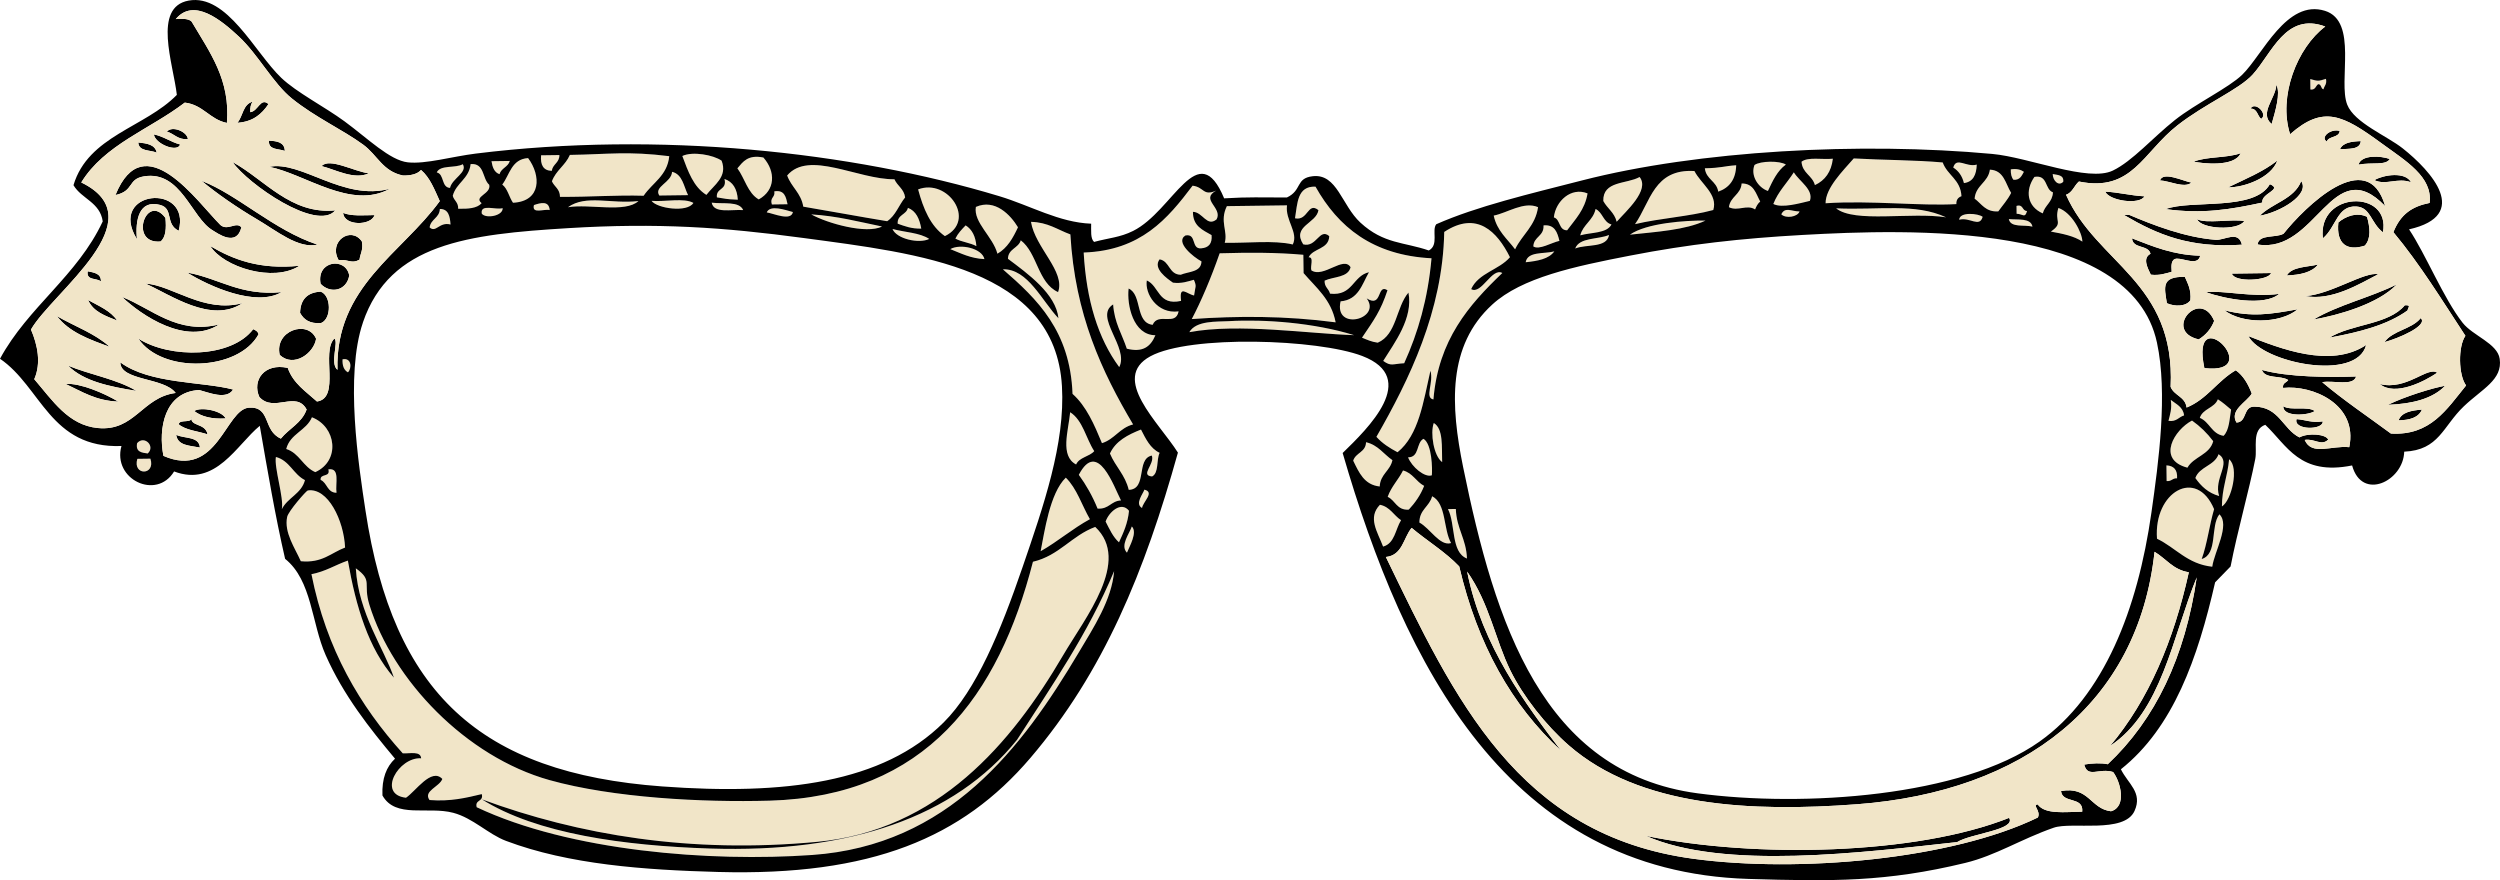 <?xml version="1.0" encoding="UTF-8" standalone="no"?>
<!-- Generator: Adobe Illustrator 12.0.1, SVG Export Plug-In . SVG Version: 6.00 Build 51448)  -->
<svg
    xmlns:rdf="http://www.w3.org/1999/02/22-rdf-syntax-ns#"
    xmlns="http://www.w3.org/2000/svg"
    xmlns:cc="http://web.resource.org/cc/"
    xmlns:xlink="http://www.w3.org/1999/xlink"
    xmlns:dc="http://purl.org/dc/elements/1.1/"
    xmlns:svg="http://www.w3.org/2000/svg"
    xmlns:inkscape="http://www.inkscape.org/namespaces/inkscape"
    xmlns:sodipodi="http://sodipodi.sourceforge.net/DTD/sodipodi-0.dtd"
    xmlns:ns1="http://sozi.baierouge.fr"
    id="Layer_1"
    xml:space="preserve"
    overflow="visible"
    viewBox="0 0 764.993 269.339"
    version="1.1"
    enable-background="new 0 0 764.993 269.339"
  >
<g
      clip-rule="evenodd"
      fill-rule="evenodd"
    >
	<path
        d="m77.344 31.115c-0.612 0.72-0.836 1.817-0.757 3.21 2.429-0.281 3.125-4.622 5.567-2.476-2.034 3.02-4.717 5.407-9.523 5.73 1.74-1.991 1.679-5.733 4.713-6.464z"
    />
	<path
        fill="#F1E5C8"
        d="m706.93 24.184c2.352 0.687 2.467 0.685 4.8-0.065 0.361 1.667-0.52 2.125-0.757 3.211-0.871-0.186-0.564-1.583-1.622-1.579-0.806 0.53-0.802 1.85-2.378 1.632-0.01-1.066-0.02-2.133-0.04-3.199z"
    />
	<path
        d="m696.56 25.925c1.358 2.654-0.316 8.069-1.438 12.021-3.93-3.266 1.27-7.877 1.44-12.021z"
    />
	<path
        d="m51.064 40.271c1.66-1.913 6.246 0.026 6.433 2.313-3.115 0.227-4.171-1.662-6.433-2.313z"
    />
	<path
        d="m47.076 41.125c3.061 0.64 5.121 2.31 8.043 3.092-0.801 2.545-7.621-0.13-8.043-3.092z"
    />
	<path
        d="m42.309 43.591c2.62 0.282 5.181 0.624 5.643 3.124-2.025-0.895-5.493-0.305-5.643-3.124z"
    />
	<path
        d="m82.307 43.048c2.527 0.108 4.779 0.498 4.843 3.135-1.897-0.755-5.078-0.189-4.843-3.135z"
    />
	<path
        fill="#F1E5C8"
        d="m204.79 47.79c-0.592 6.002-5.163 8.132-7.837 12.107-8.485-0.253-15.667 0.38-25.599 0.347 0.003-2.436-1.731-3.088-2.464-4.767 1.195-3.311 4.151-4.907 5.491-8.076 11.86-0.193 17.72-1.193 30.41 0.389z"
    />
	<path
        fill="#F1E5C8"
        d="m165.58 47.521c1.867-0.025 3.733-0.051 5.6-0.076 0.02 2.387-2.043 2.748-2.334 4.833-2.57-0.071-3.55-1.766-3.27-4.757z"
    />
	<path
        fill="#F1E5C8"
        d="m220.81 49.173c1.911 4.959-2.32 7.397-4.659 10.464-3.954-2.425-5.608-7.215-7.362-11.901 3.11-1.504 9.55-0.325 12.02 1.437z"
    />
	<path
        d="m715.95 40.064c-0.212 2.164-3.347 1.48-3.958 3.254-2.09-1.328 1.19-4.048 3.96-3.254z"
    />
	<path
        d="m71.194 49.6c9.726 5.292 17.79 16.131 31.404 14.776-5.596 6.631-26.86-8.127-31.406-14.776z"
    />
	<path
        d="m119.31 57.75c-11.863 6.569-25.843-4.46-36.896-6.701 9.809-1.996 22.586 10.597 36.896 6.701z"
    />
	<path
        d="m112.85 53.036c-4.435 2.104-10.381-1.215-14.432-2.205 2.352-2.683 10.062 1.696 14.432 2.205z"
    />
	<path
        fill="#F1E5C8"
        d="m161.59 48.375c3.992 5.335 4.096 13.244-4.616 13.664-1.207-1.734-1.619-4.285-3.275-5.556 2.29-3.031 2.81-7.789 7.89-8.108z"
    />
	<path
        d="m73.864 69.566c-1.493 6.157-7.357 1.763-8.788 0.919-6.513-3.839-9.663-18.389-21.027-16.518-5.088 0.838-2.929 4.473-8.724 5.719 8.762-21.603 25.128 2.225 32.129 9.166 2.256 1.927 4.853-1.197 6.41 0.714z"
    />
	<path
        fill="#F1E5C8"
        d="m150.4 49.327c1.867-0.025 3.733-0.05 5.6-0.076-0.516 1.866-2.629 2.177-3.146 4.043-1.58-0.532-2.16-2.105-2.45-3.967z"
    />
	<path
        fill="#F1E5C8"
        d="m233.6 48.2c3.822 4.354 3.65 10.009-1.426 12.821-3.374-1.94-4.261-6.437-6.53-9.513 1.72-2.011 3.2-4.253 7.96-3.308z"
    />
	<path
        fill="#F1E5C8"
        d="m141.61 50.246c1.562 2.5-3.29 4.366-3.902 7.254-2.735-0.164-1.687-4.215-4.065-4.746 1.07-2.38 5.78-1.219 7.97-2.508z"
    />
	<path
        fill="#F1E5C8"
        d="m144.01 50.213c4.325-0.387 3.532 4.483 5.687 6.324 0.698 2.837-4.91 3.571-2.324 5.632-1.353 1.578-4.119 1.78-7.178 1.698 0.097-1.992-1.29-2.459-1.654-3.979 1.06-3.961 4.97-5.151 5.46-9.675z"
    />
	<path
        fill="#F1E5C8"
        d="m276.97 60.414c-1.918 2.344-2.915 5.583-5.502 7.276-8.619-1.418-17.075-3.004-25.664-4.453-0.671-4.177-3.657-5.975-4.929-9.534 6.619-7.837 21.645 1.242 32.82 1.155 0.88 2.06 2.92 2.934 3.27 5.556z"
    />
	<path
        d="m722.39 43.177c-0.215 2.687-3.595 2.291-6.368 2.487 0.88-2.039 3.52-2.37 6.37-2.487z"
    />
	<path
        d="m61.67 55.33c10.948 4.164 22.118 15.124 35.469 19.522-5.825 1.373-12.46-4.202-18.507-7.75-6.039-3.543-12.295-7.879-16.962-11.772z"
    />
	<path
        fill="#F1E5C8"
        d="m205.65 52.579c3.213 0.755 3.556 4.458 4.898 7.135-2.933 0.04-5.867 0.079-8.8 0.119-1.8-2.731 3.72-3.95 3.9-7.254z"
    />
	<path
        fill="#F1E5C8"
        d="m560.84 48.566c-0.47 4.017-2.382 6.629-5.491 8.075-0.79-2.975-3.847-3.618-4.098-7.146 1.92-1.558 6.43-0.59 9.59-0.929z"
    />
	<path
        fill="#F1E5C8"
        d="m600.2 60.035c-0.979 0.363-1.63 1.046-1.567 2.421-10.934 0.642-26.172-1.191-40.009-0.258-0.05-4.63 5.26-9.875 8.615-13.718 8.857 0.504 19.004 0.491 27.22 1.231 1.43 3.947 5.47 5.197 5.74 10.324z"
    />
	<path
        d="m685.64 46.875c-1.91 4.365-11.872 3.128-14.367 2.595 4-1.635 10.27-1.058 14.37-2.595z"
    />
	<path
        fill="#F1E5C8"
        d="m546.47 50.362c-2.636 1.907-4.05 5.004-5.491 8.075-3.086-1.076-5.37-4.791-4.108-7.945 1.82-1.276 7.75-1.356 9.6-0.13z"
    />
	<path
        fill="#F1E5C8"
        d="m221.68 54.762c2.583 0.861 3.875 3.048 4.087 6.345-3.985-0.149-3.408-0.286-6.411-0.713-0.35-2.968 3.21-2.135 2.32-5.632z"
    />
	<path
        fill="#F1E5C8"
        d="m531.27 50.567c-0.111 4.365-2.113 6.89-5.491 8.075-0.503-3.268-3.733-3.733-4.097-7.146 5.11-0.102 5.7-0.662 9.59-0.929z"
    />
	<path
        fill="#F1E5C8"
        d="m604.87 50.37c-0.109 3.051-1.063 5.279-3.923 5.654-0.523-2.167-1.639-3.725-3.266-4.756 0.99-3.42 3.98 0.024 7.19-0.898z"
    />
	<path
        d="m731.27 48.658c-1.251 2.075-5.37 0.911-9.578 1.729 0.85-3.112 6.86-2.721 9.58-1.729z"
    />
	<path
        d="m696.87 49.124c-1.921 5.331-10.276 8.286-15.09 8.206 5.24-2.531 10.76-4.792 15.09-8.206z"
    />
	<path
        fill="#F1E5C8"
        d="m518.49 52.341c1.929 3.836 7.247 7.124 5.763 11.924-7.399 2.007-16.348 2.508-23.944 4.325 4.71-6.728 5.76-17.025 18.18-16.249z"
    />
	<path
        d="m54.676 70.627c-4.27-2.138-1.418-6.798-5.708-7.924-6.405-1.683-7.648 4.633-7.059 10.497-9.259-15.057 16.786-17.503 12.767-2.573z"
    />
	<path
        fill="#F1E5C8"
        d="m548.9 52.729c1.761 2.857 6.121 5.283 4.918 8.734-3.073 0.723-8.548 2.327-11.188 0.952 1.48-3.818 4.21-6.426 6.27-9.686z"
    />
	<path
        fill="#F1E5C8"
        d="m608.9 51.916c4.3 0.178 4.768 4.295 6.497 7.113-1.053 2.133-2.601 3.785-3.925 5.653-3.924 0.247-5.098-2.332-7.253-3.902 0.34-4.13 4.12-4.926 4.67-8.864z"
    />
	<path
        fill="#F1E5C8"
        d="m615.3 51.829c1.853-0.28 3.073 0.087 4.013 0.747-0.68 1.18-1.164 2.552-3.168 2.443-0.63-0.705-0.88-1.796-0.84-3.19z"
    />
	<path
        fill="#F1E5C8"
        d="m289.13 72.25c-4.396-3.054-6.605-8.354-8.195-14.291 9.12-3.498 17.96 9.541 8.19 14.291z"
    />
	<path
        fill="#F1E5C8"
        d="m501.71 54.168c3.2 4.023-4.143 10.428-7.016 13.696-0.671-2.825-2.87-4.081-4.087-6.345-0.18-6.237 7.16-5.144 11.11-7.351z"
    />
	<path
        fill="#F1E5C8"
        d="m236.94 58.556c3.146-0.529 3.567 1.741 4.054 3.945-1.6 0.021-3.2 0.043-4.8 0.065-0.69-2.252 1.1-2.088 0.75-4.01z"
    />
	<path
        fill="#F1E5C8"
        d="m372.15 58.324c-5.031 2.739 2.068 5.225 0.119 8.799-2.964 2.453-4.237-2.251-7.232-2.302-0.056 4.382 3.002 5.567 5.697 7.123 0.244 2.605-0.897 3.863-3.146 4.043-3.22 0.335-1.301-4.61-4.854-3.935-3.271 2.014 2.449 6.637 4.908 7.935-0.08 3.343-3.889 3.056-6.345 4.086-3.651-0.034-3.32-4.159-6.465-4.713-2.146 2.787 2.199 5.82 4.097 7.145 2.755 0.313 4.479-0.376 6.389-0.886 0.955 2.157 0.414 1.986 0.065 4.8-2.288-0.444-4.627-3.418-3.978 1.654-7.065 1.582-6.625-4.548-10.487-6.258-0.671 3.95 3.078 10.344 9.73 9.469-0.921 4.671-6.265 0.177-7.946 4.109-5.426-0.644-3.131-9.219-7.351-11.102-0.586 4.94 1.367 14.269 8.195 14.291-1.545 3.714-4.046 5.286-8.745 4.119-1.456-4.452-3.824-7.967-4.184-13.545-6.034 3.722 4.971 13.212 1.86 19.177-6.476-8.757-10.062-20.484-10.876-35.057 17.494-0.604 25.657-10.29 33.328-20.455 3.59 0.456 3.1 3.304 7.2 1.506z"
    />
	<path
        fill="#F1E5C8"
        d="m628.12 53.256c1.534 0.315 3.447 0.243 3.232 2.356-1.35 1.464-3.15-0.202-3.23-2.356z"
    />
	<path
        fill="#F1E5C8"
        d="m402.54 57.112c6.937 12.338 17.462 20.992 35.501 21.923-1.088 12.359-4.132 22.816-8.365 32.117-3.606 0.192-3.981 1.034-6.41-0.713 3.481-5.623 9.208-13.052 7.718-20.907-3.805 4.455-3.562 12.848-9.394 15.329-1.873-0.238-3.317-0.917-4.82-1.535 3.712-5.504 5.679-8.11 7.804-14.508-3.359-2.142-1.469 5.546-6.368 2.486 4.692 6.4-10.103 10.124-7.987 0.909 5.471-0.464 6.557-5.197 8.68-8.918-5.025 1.161-4.878 7.356-11.913 6.562-0.363-1.519-1.75-1.987-1.654-3.978 2.738-1.283 7.197-0.89 7.945-4.108-2.145-3.584-8.312 3.411-11.988 0.962-0.453-1.157 0.88-4.147-0.854-3.989 1.383-2.865 6.19-2.396 6.312-6.487-3.017-2.628-3.85 3.586-7.967 2.508-3.575-5.597 4.059-6.376 4.66-10.464-3.31-2.646-3.145 3.368-7.168 2.497 0.76-4.517 0.63-9.901 6.27-9.68z"
    />
	<path
        fill="#F1E5C8"
        d="m622.53 54.131c4.139-0.736 3.124 3.822 5.665 4.724-0.135 3.026-2.462 3.919-3.113 6.443-4.78-2.077-5.53-6.944-2.56-11.167z"
    />
	<path
        d="m670.56 55.881c-2.093 1.833-6.779-0.568-9.61-0.67 0.93-2.85 6.99 0.168 9.61 0.67z"
    />
	<path
        fill="#F1E5C8"
        d="m195.37 61.519c-4.032 3.707-14.864 0.795-21.577 1.893 5.52-3.973 13.25-0.915 21.58-1.893z"
    />
	<path
        fill="#F1E5C8"
        d="m532.94 56.145c3.731-0.048 4.347 3.105 5.677 5.524-0.739 0.597-1.192 1.471-1.567 2.422-2.502-1.638-5.246 0.677-8.011-0.692 0.42-3.28 3.63-3.833 3.9-7.254z"
    />
	<path
        d="m737.77 55.771c-4.219-1.526-7.627 1.055-11.21-0.648 2.78-1.65 9.45-2.691 11.21 0.648z"
    />
	<path
        fill="#F1E5C8"
        d="m168.21 64.288c-1.655-0.461-5.54 1.367-4.821-1.535 1.95-0.669 4.59-1.437 4.82 1.535z"
    />
	<path
        fill="#F1E5C8"
        d="m199.37 61.465c4.154 0.329 9.916-0.996 12.811 0.627-1.85 3.049-11.14 1.704-12.81-0.627z"
    />
	<path
        d="m729.86 63.078c-16.185-16.839-21.003 14.745-39.047 11.731 0.418-3.278 5.625-1.894 7.957-3.308 6.34-7.983 25.69-27.212 31.09-8.423z"
    />
	<path
        d="m50.623 66.681c0.299 3.185 0.124 5.91-1.502 7.221-9.81 0.859-4.403-15.079 1.502-7.221z"
    />
	<path
        fill="#F1E5C8"
        d="m217.78 62.016c3.503 0.455 8.42-0.541 9.632 2.27-3.71-0.239-8.98 1.12-9.63-2.27z"
    />
	<path
        fill="#F1E5C8"
        d="m485.78 59.185c-0.819 4.993-3.756 7.922-6.247 11.287-2.644 0.012-2.002-3.351-4.056-3.946 0.51-4.932 5.28-9.394 10.31-7.341z"
    />
	<path
        d="m704.16 55.426c2.807 4.173-6.765 9.638-12.659 10.573 3.84-3.888 10.51-5.033 12.66-10.573z"
    />
	<path
        fill="#F1E5C8"
        d="m134.6 63.943c2.638-0.007 3.088 2.233 3.265 4.757-3.468-0.909-4.449 2.682-6.389 0.887 0.34-2.568 3.01-2.863 3.13-5.644z"
    />
	<path
        fill="#F1E5C8"
        d="m153.8 63.683c0.201 2.353-5.135 3.352-6.378 1.687-0.53-3.149 4.38-1.001 6.38-1.687z"
    />
	<path
        d="m694.57 56.355c4.044 1.709-2.695 2.688-2.324 5.633-9.662 2.105-18.31 3.561-29.577 2 7.79-2.955 27.21 0.738 31.9-7.633z"
    />
	<path
        d="m105.01 65.144c2.416 1.032 6.131 0.73 9.61 0.67-1.04 3.305-9.37 3.394-9.61-0.67z"
    />
	<path
        fill="#F1E5C8"
        d="m242.62 64.88c-0.563 2.866-5.783 0.486-8 0.108 1.06-2.391 5.49-0.771 8-0.108z"
    />
	<path
        fill="#F1E5C8"
        d="m311.5 69.547c-1.52 3.256-3.223 6.336-6.291 8.086-1.368-5.204-7.385-9.553-6.595-14.313 5.86-2.592 10.6 2.474 12.88 6.227z"
    />
	<path
        fill="#F1E5C8"
        d="m277.81 63.603c2.498 0.949 3.558 3.375 4.086 6.346-2.98 0.089-5.07-0.738-7.221-1.502-0.18-2.808 2.66-2.669 3.13-4.844z"
    />
	<path
        d="m644.19 58.639c4.261 0.218 7.759 1.219 12.021 1.437-1.53 2.716-10.8 1.363-12.02-1.437z"
    />
	<path
        fill="#F1E5C8"
        d="m375.42 63.081c6.133-0.083 12.266-0.166 18.399-0.249-0.614 4.56 3.573 8.316 1.764 11.977-5.771-1.373-13.847-0.373-20.811-0.518 1.03-3.565-1.66-6.499 0.65-11.21z"
    />
	<path
        fill="#F1E5C8"
        d="m248.23 65.604c7.953 0.481 14.629 2.273 21.653 3.707-4.72 2.411-16.75-0.964-21.65-3.707z"
    />
	<path
        fill="#F1E5C8"
        d="m470.63 63.391c-0.816 5.784-4.886 8.402-7.026 12.897-2.397-3.215-5.549-5.656-6.541-10.313 4.21-0.828 9.24-4.445 13.57-2.584z"
    />
	<path
        fill="#F1E5C8"
        d="m488.24 63.952c2.188 0.998 2.358 4.066 4.866 4.735-1.457 2.792-6.223 2.364-9.557 3.33 0.88-3.36 3.96-4.571 4.69-8.065z"
    />
	<path
        d="m729.17 71.089c-3.771-2.89-3.706-7.607-8.107-7.892-5.899-0.38-6.111 6.179-10.269 9.741-1.75-14.537 20.86-15.066 18.38-1.849z"
    />
	<path
        fill="#F1E5C8"
        d="m550.66 64.707c-0.631 1.694-4.188 2.251-5.589 0.875 1.15-2.393 3.08-0.882 5.59-0.875z"
    />
	<path
        fill="#F1E5C8"
        d="m561.85 63.755c13.107 0.581 24.176-1.663 33.641 2.744-10.73-1.682-27.99 1.802-33.64-2.744z"
    />
	<path
        fill="#F1E5C8"
        d="m617.05 63.007c2.176-0.612 1.633 1.568 3.223 1.556-0.663 2.337-1.187 0.916-3.188 0.844-0.01-0.801-0.02-1.6-0.03-2.4z"
    />
	<path
        fill="#F1E5C8"
        d="m315.47 67.893c5.166 0.1 8.162 2.428 12.053 3.837 1.402 24.515 9.628 42.018 19.19 58.148-4.084 1.024-5.638 4.512-9.524 5.73-2.359-5.688-4.774-11.316-9.005-15.08-0.729-19.257-10.754-28.964-21.319-38.116 7.624-0.257 12.034 9.801 17.006 14.971-0.737-7.422-9.336-13.608-15.449-18.192 0.065-3.095 3.202-3.2 3.924-5.654 5.125 3.926 5.202 13.041 11.416 15.848 2.32-6.296-7-13.603-8.29-21.494z"
    />
	<path
        fill="#F1E5C8"
        d="m629.86 63.633c4.066 1.39 7.268 7.454 7.342 10.302-2.532-1.724-6.071-2.415-9.644-3.07 3.95-2.777 0.96-2.895 2.3-7.232z"
    />
	<path
        d="m110.73 73.868c0.499 2.59-0.494 3.729-0.724 5.61-2.604 1.336-3.061-0.139-6.399 0.087-3.2-5.685 3.79-10.481 7.12-5.697z"
    />
	<path
        fill="#F1E5C8"
        d="m295.48 68.964c1.961 1.229 3.042 3.363 3.287 6.356-1.872-1.05-4.56-1.263-6.432-2.313 0.78-1.604 1.96-2.828 3.14-4.043z"
    />
	<path
        fill="#F1E5C8"
        d="m273.1 70.067c3.748 1.016 8.378 1.125 11.244 3.048-3.1 1.534-9.99 0.013-11.24-3.048z"
    />
	<path
        fill="#F1E5C8"
        d="m462.04 78.709c-3.306 3.887-9.653 4.814-11.869 9.762 3.172 1.83 6.331-6.729 9.534-4.93-10.227 9.784-19.568 20.426-21.079 38.691-2.794-0.495 0.166-5.148-0.918-8.789-2.167 9.47-3.549 19.703-10.063 24.94-2.443-1.276-4.701-2.74-6.466-4.713 10.022-17.459 20.312-38.497 20.754-62.689 10-6.592 16.22-0.126 20.12 7.728z"
    />
	<path
        fill="#F1E5C8"
        d="m521.9 67.497c-6.205 2.908-14.872 3.419-23.145 4.314 5.05-3.567 17.01-4.394 23.14-4.314z"
    />
	<path
        fill="#F1E5C8"
        d="m606.69 66.347c-0.983 3.42-3.977-0.024-7.188 0.898 0.12-2.53 5.89-1.935 7.19-0.898z"
    />
	<path
        d="m649.89 65.762c0.534-0.008 1.065-0.015 1.601-0.021 7.304 3.108 17.093 6.915 26.506 7.642 2.689 0.208 6.955-3.013 8.021 1.492-15.88 1.097-25.75-3.007-36.13-9.113z"
    />
	<path
        fill="#F1E5C8"
        d="m472.31 68.968c3.469-0.32 4.227 2.146 4.864 4.735-2.539 0.573-6.191 2.871-7.979 1.708 0.12-3.041 3.33-3.081 3.12-6.443z"
    />
	<path
        fill="#F1E5C8"
        d="m614.7 67.039c2.889 0.276 6.69-0.386 7.232 2.302-2.54-0.632-6.71 0.414-7.23-2.302z"
    />
	<path
        d="m724.31 66.354c0.872 3.203 1.316 6.586-0.681 8.811-5.448 1.777-8.786-0.495-8.098-7.091 2.04-1.776 5.6-3.296 8.78-1.72z"
    />
	<path
        d="m64.341 75.296c7.033 4.13 15.037 7.261 27.285 6.031-7.931 5.201-23.209 0.443-27.285-6.031z"
    />
	<path
        d="m672.31 67.059c2.597 1.496 11.093-0.149 14.41 0.605-1.87 3.018-13.27 2.467-14.41-0.605z"
    />
	<path
        fill="#F1E5C8"
        d="m492.35 71.897c-0.673 4.082-6.913 2.745-10.346 4.141 1.31-3.464 6.97-2.695 10.35-4.141z"
    />
	<path
        fill="#F1E5C8"
        d="m290.78 76.229c3.039-1.742 9.719-0.275 10.443 3.059-4.26-0.214-7.2-1.789-10.44-3.059z"
    />
	<path
        d="m106.87 84.321c-0.813 4.677-5.776 5.685-8.767 2.519-1.368-7.151 7.777-8.253 8.767-2.519z"
    />
	<path
        d="m652.39 72.929c6.32 2.429 12.41 5.093 20.874 5.318-0.761 3.192-4.81 0.833-7.188 0.898-1.747 0.141-1.689 2.039-1.545 4.021-1.911 0.51-3.634 1.199-6.39 0.886-0.944-2.042-2.65-5.033-0.086-6.4-0.65-2.836-5.44-1.428-5.65-4.723z"
    />
	<path
        fill="#F1E5C8"
        d="m398.82 77.965c0.025 1.867 0.05 3.733 0.075 5.6 3.812 4.465 8.472 8.06 9.807 15.069-15.476-2.039-30.063-1.98-44.02-1.003 2.78-5.264 5.92-12.591 8.529-20.119 8.94-0.277 17.62-0.266 25.6 0.453z"
    />
	<path
        d="m26.841 83.006c1.954 0.424 4.124 0.628 4.043 3.145-1.212-1.189-4.564-0.177-4.043-3.145z"
    />
	<path
        fill="#F1E5C8"
        d="m475.62 76.925c-1.672 2.319-5.085 2.945-8.756 3.318 0.58-3.385 5.56-2.486 8.76-3.318z"
    />
	<path
        d="m57.25 83.394c9.852 1.773 16.151 7.198 28.885 6.01-7.815 4.628-22.146-1.791-28.885-6.01z"
    />
	<path
        d="m44.494 86.767c8.149 0.481 17.812 9.156 29.685 5.998-9.527 6.39-22.05-2.611-29.685-5.998z"
    />
	<path
        d="m98.134 89.241c3.25 1.179 3.367 8.276 0.13 9.599-3.46 0.311-5.312-1.03-6.443-3.113 0.113-4.101 2.218-6.263 6.313-6.486z"
    />
	<path
        d="m709.3 80.959c-1.872 2.388-5.399 3.164-9.556 3.33 1.59-2.67 6.05-2.536 9.56-3.33z"
    />
	<path
        d="m37.349 90.864c8.88 3.42 16.93 11.658 29.717 8.398-10.006 6.608-23.827-2.781-29.717-8.398z"
    />
	<path
        d="m26.959 91.805c3.225 1.824 6.859 3.227 8.887 6.28-3.62-1.417-7.355-2.716-8.887-6.28z"
    />
	<path
        d="m727.74 83.91c-6.036 3.138-14.232 8.162-22.312 6.703 8.06-0.645 18.1-7.561 22.31-6.703z"
    />
	<path
        d="m682.94 83.717c3.999-0.054 7.998-0.108 11.998-0.163-0.81 2.37-11.21 2.949-12 0.163z"
    />
	<path
        d="m668.55 84.712c0.888 2.062 1.997 3.896 1.698 7.178-1.377 1.976-4.8 1.955-7.189 0.897-0.79-4.958-1.76-8.181 5.49-8.075z"
    />
	<path
        d="m17.425 96.734c5.393 3.111 11.666 5.317 16.129 9.383-6.254-2.23-12.445-4.52-16.129-9.386z"
    />
	<path
        d="m733.39 87.034c-5.582 5.926-17.832 9.426-25.458 10.747 7.55-4.497 17.41-6.738 25.46-10.747z"
    />
	<path
        d="m675.01 89.425c5.148-0.682 14.169 1.655 22.41 0.497-4.53 3.934-16.64 1.53-22.41-0.497z"
    />
	<path
        d="m77.487 100.72c0.717 0.345 1.44 0.683 1.621 1.578-6.196 11.315-29.557 12.103-36.787 1.298 9.734 6.2 28.469 5.99 35.166-2.88z"
    />
	<path
        d="m96.729 103.66c-0.671 4.417-6.836 8.968-11.134 4.952-1.701-7.45 8.594-10.908 11.134-4.95z"
    />
	<path
        fill="#F1E5C8"
        d="m414.36 102.56c-13.941-0.438-35.287-3.727-50.419-0.917 2.079-3.628 8.5-3.161 11.956-3.363 11.14-0.648 26.23 0.499 38.46 4.283z"
    />
	<path
        d="m677.53 98.192c-0.959 2.486-2.581 4.328-4.723 5.665-11.12-2.52 0.38-15.899 4.72-5.668z"
    />
	<path
        d="m735.88 93.401c2.046-0.063 0.983 0.582 0.822 1.589-6.216 4.477-14.782 6.665-23.892 8.325 6.77-4.205 18.13-3.938 23.07-9.919z"
    />
	<path
        d="m680.69 94.949c8.448 2.146 13.868 1.228 22.399-0.303-5.55 4.591-17.22 4.422-22.4 0.303z"
    />
	<path
        d="m740.73 97.336c2.426 2.283-6.944 6.262-11.104 7.351 2.53-3.59 8.4-3.93 11.1-7.354z"
    />
	<path
        fill="#F1E5C8"
        d="m104.82 109.95c2.762-0.599 2.907 2.766 1.654 3.978-1.2-0.66-1.75-1.99-1.65-3.98z"
    />
	<path
        d="m20.831 111.89c6.753 2.794 14.936 4.121 20.907 7.718-8.191-1.32-16.117-2.91-20.907-7.72z"
    />
	<path
        d="m674.53 112.64c-4.51-21.603 19.26 2.24 0 0z"
    />
	<path
        d="m688 102.85c9.62 3.728 25.091 10.005 36.042 2.712-2.95 11.44-31.85 5.4-36.04-2.71z"
    />
	<path
        d="m20.107 117.5c4.338-0.389 11.915 2.889 16.075 5.383-6.88-0.23-11.186-3.1-16.075-5.38z"
    />
	<path
        d="m745.76 114.07c-3.558 2.438-12.811 7.378-17.556 3.438 8.2 2.08 14.69-5.55 17.56-3.44z"
    />
	<path
        d="m59.424 125.77c2.164-1.375 8.48-0.089 9.632 2.27-4.19 0.25-7.377-0.53-9.632-2.27z"
    />
	<path
        d="m748.21 118.04c-3.784 3.948-9.974 5.555-17.523 5.838 4.91-2.43 13.5-5.15 17.52-5.84z"
    />
	<path
        d="m58.646 127.38c-0.838 3.321 4.173 1.836 4.876 5.535-2.977-0.997-6.68-1.247-8.843-3.081 0.307-1.81 4.387 0.06 3.967-2.46z"
    />
	<path
        fill="#F1E5C8"
        d="m95.455 127.68c7.485 2.917 8.752 13.297 1.028 16.789-3.719-1.586-4.866-5.814-8.897-7.081 1.162-4.66 6.145-5.6 7.869-9.71z"
    />
	<path
        fill="#F1E5C8"
        d="m327.46 126.14c3.9 2.482 4.826 8.02 7.363 11.902-1.491 1.706-4.58 1.857-5.546 4.075-4.98-2.64-2.34-10.26-1.81-15.98z"
    />
	<path
        fill="#F1E5C8"
        d="m664.26 122.38c1.622 1.309 3.747 2.098 4.066 4.746-1.667 0.483-2.258 2.014-4.779 1.665 0.45-1.94 1.1-3.68 0.71-6.42z"
    />
	<path
        fill="#F1E5C8"
        d="m678.66 122.18c1.479 0.914 2.735 2.054 4.042 3.146-0.483 2.952-0.555 6.302-2.291 8.033-3.652-0.574-4.271-4.264-7.275-5.502 0.88-2.83 4.49-3 5.52-5.68z"
    />
	<path
        d="m53.922 133.04c2.471 1.247 6.995 0.383 7.254 3.902-3.086-0.61-6.851-0.52-7.254-3.9z"
    />
	<path
        d="m698.69 124.31c2.274 1.447 7.484-0.12 9.622 1.47-1.87 1.34-9.77 1.96-9.62-1.47z"
    />
	<path
        fill="#F1E5C8"
        d="m45.199 138.76c-1.862-0.25-3.756-0.466-3.244-3.156 2.171-2.51 5.703 0.93 3.244 3.16z"
    />
	<path
        fill="#F1E5C8"
        d="m438.72 129.43c2.982 1.803 2.397 7.272 2.562 11.967-2.58-1.89-3.68-8.88-2.56-11.97z"
    />
	<path
        d="m741.11 125.33c-1.013 2.436-3.708 3.232-7.156 3.297 0.93-2.52 3.93-3.01 7.16-3.3z"
    />
	<path
        fill="#F1E5C8"
        d="m354.84 138.57c-1.042 2.143-0.171 6.148-2.302 7.231-3.811-0.328 0.912-3.783-0.086-6.399-4.902 1.019-1.289 10.324-7.059 10.497-1.082-4.566-4.104-7.139-5.751-11.123 1.75-3.823 5.464-5.733 9.502-7.33 1.46 2.82 2.82 5.75 5.7 7.12z"
    />
	<path
        fill="#F1E5C8"
        d="m670.74 128.69c2.494 1.764 4.655 3.868 6.486 6.313-1.088 4.205-5.982 4.702-7.891 8.108-9.58-2.52-3.95-11.63 1.4-14.42z"
    />
	<path
        d="m702.74 128.25c2.712 0.188 4.611 1.21 8.012 0.692 0.18 2.77-9.06 2.7-8.01-0.69z"
    />
	<path
        fill="#F1E5C8"
        d="m435.59 134.28c2.628 1.601 2.729 9.294 2.553 11.167-2.178 0.781-6.16-2.592-7.276-5.502 3.56 0.02 2.43-4.49 4.73-5.67z"
    />
	<path
        fill="#F1E5C8"
        d="m42.02 140.41c1.333-0.018 2.667-0.036 4-0.054 1.688 5.18-5.547 5.28-4 0.05z"
    />
	<path
        fill="#F1E5C8"
        d="m418 135.31c3.664 0.833 5.396 3.649 8.076 5.491-0.686 3.28-3.715 4.278-3.892 8.054-4.767-0.509-6.342-4.298-8.108-7.891 0.72-2.45 3.86-2.55 3.92-5.65z"
    />
	<path
        fill="#F1E5C8"
        d="m100.47 143.62c3.7-0.558 2.085 4.347 2.498 7.167-2.872-0.023-2.812-3.059-4.854-3.935-0.266-2.11 3.094-0.68 2.354-3.24z"
    />
	<path
        fill="#F1E5C8"
        d="m343.03 153.13c-3.085 0.155-3.66 2.753-7.167 2.497-1.548-3.816-3.489-7.228-5.74-10.323 5.76-11.08 10.74 3.66 12.91 7.82z"
    />
	<path
        fill="#F1E5C8"
        d="m678.89 138.98c4.085 2.667-1.594 7.358 0.173 12.8-3.32-0.915-5.508-2.992-7.276-5.502 1.25-3.52 5.88-3.76 7.11-7.3z"
    />
	<path
        fill="#F1E5C8"
        d="m429.32 143.96c2.96 0.744 4.01 3.45 6.465 4.713-1.118 2.86-2.778 5.19-4.703 7.264-3.676 0.263-4.085-2.832-6.455-3.912 1.11-3.14 3.3-5.21 4.7-8.06z"
    />
	<path
        fill="#F1E5C8"
        d="m682.1 140.54c3.159 2.499 0.729 12.655-2.203 14.432 0-5.53 1.76-9.34 2.2-14.43z"
    />
	<path
        fill="#F1E5C8"
        d="m326.14 146.16c3.379 3.286 4.913 8.47 7.373 12.701-5.374 2.928-9.771 6.805-15.069 9.806 1.17-5.78 2.78-17.76 7.7-22.51z"
    />
	<path
        fill="#F1E5C8"
        d="m105.6 167.55c-4.3 1.605-6.948 4.816-13.545 4.185-1.813-4.086-5.168-8.791-4.184-13.545 0.368-1.781 5.855-8.017 6.291-8.086 6.178-0.99 11.068 9.17 11.438 17.44z"
    />
	<path
        fill="#F1E5C8"
        d="m662.93 142.4c2.251 0.12 3.426 1.345 3.253 3.957-1.437-0.083-1.674 1.003-3.188 0.844l-0.06-4.8z"
    />
	<path
        fill="#F1E5C8"
        d="m350.19 149.83c3.229 0.799-0.386 3.625-0.724 5.61-2.3-1.28 0.32-4.34 0.72-5.61z"
    />
	<path
        fill="#F1E5C8"
        d="m677.51 155.8c-1.442 4.912-2.101 10.587-3.794 15.253 4.994-1.455 2.589-10.11 5.416-13.675 3.364 3.197-1.572 11.491-2.184 16.032-7.63-0.812-11.17-5.827-16.918-8.572-1.1-14.24 12.04-21.95 17.47-9.04z"
    />
	<path
        fill="#F1E5C8"
        d="m438.23 151.84c4.381 2.256 3.38 10.045 5.794 14.323-3.409 1.082-6.439-4.551-9.687-6.27-0.01-3.96 3.11-4.87 3.9-8.05z"
    />
	<path
        fill="#F1E5C8"
        d="m345.48 156.3c-0.367 3.853-1.733 6.734-3.07 9.643-1.836-1.628-2.897-4.053-4.086-6.345 0.98-2.9 4.77-6.35 7.16-3.3z"
    />
	<path
        fill="#F1E5C8"
        d="m422.26 154.46c3.088 0.611 4.208 3.246 6.464 4.713-1.738 2.782-1.904 7.094-5.492 8.076-1.74-4.58-4.79-8.85-0.97-12.79z"
    />
	<path
        fill="#F1E5C8"
        d="m443.08 155.78c0.8-0.011 1.6-0.022 2.399-0.033 0.201 6.014 3.207 9.143 3.407 15.156-4.97-1.93-3.45-10.52-5.81-15.13z"
    />
	<path
        fill="#F1E5C8"
        d="m346.34 161.09c1.812 1.817-0.729 6.093-1.492 8.021-2.21-2.21 0.86-5.97 1.49-8.02z"
    />
	<path
        d="m614.78 250.26c2.289 3.671-11.738 4.797-15.9 7.417-28.691 3.141-71.396 8.649-95.238-1.91 33.2 6.88 82.64 5.85 111.14-5.51z"
    />
	<path
        d="m688.65 33.233c1.333-2.366 5.468 1.658 3.243 3.156-1.17-0.958-1.11-3.18-3.24-3.156z"
    />
	<path
        fill="#F1E5C8"
        d="m84.418 139.83c4.201 1.091 5.348 5.32 8.897 7.08-1.091 4.201-5.32 5.348-7.081 8.897 0.686-3.5-2.393-12.68-1.816-15.98z"
    />
	<path
        fill="#F1E5C8"
        d="m147.42 242.99c-4.779 1.139-9.517 2.317-15.979 1.817-2.043-2.763 3.051-4.033 3.914-6.455-3.378-3.543-8.16 3.78-11.124 5.752-8.975-1.019-2.228-12.535 4.637-12.063-0.143-2.287-3.357-1.419-5.621-1.524-13.047-14.442-23.344-31.71-27.947-54.829 4.32-0.794 7.34-2.855 11.145-4.151 2.484 14.211 6.364 26.986 14.087 35.813-2.977-8.839-10.851-19.668-11.654-33.446 5.341 3.821 2.114 4.537 4.152 11.146 7.11 23.057 29.561 46.514 55.134 53.66 19.417 5.426 46.847 6.864 67.294 6.289 47.995-1.352 70.117-32.261 80.621-73.102 8.058-1.894 11.813-7.975 19.058-10.659 11.041 10.382-3.038 27.681-9.868 39.339-15.738 26.858-38.239 53.526-75.237 57.026-38.763 3.666-72.932-2.077-102.59-13.012 16.836 10.58 43.546 14.19 69.813 15.056 42.596 1.404 74.917-9.588 93.961-33.278 10.614-16.509 21.747-32.513 29.705-51.608-0.731 8.808-6.257 17.203-10.863 24.95-17.359 29.202-39.757 58.971-81.572 61.913-31.117 2.19-74.123-1.145-102.61-14.611-0.63-2.47 2.17-1.58 1.54-4.04z"
    />
	<path
        d="m334.76 74.033c4.525-1.228 7.935-1.363 11.956-3.362 12.378-6.155 19.875-29.203 27.868-9.979 7.747-0.455 11.143-0.257 19.199-0.26 4.708-2.195 2.591-5.905 7.913-6.508 7.465-0.845 8.816 8.874 14.595 14.204 7.119 6.567 13.345 5.9 20.918 8.518 3.189-1.665 0.8-6.21 2.291-8.032 12.444-5.504 28.597-9.289 44.624-13.406 35.67-9.164 85.284-11.81 125.51-8.102 11.221 1.035 29.325 8.712 36.873 5.102 5.991-2.866 12.281-10.135 18.993-15.459 6.379-5.06 16.478-9.856 20.615-13.881 6.232-6.062 13.585-23.251 25.337-19.546 10.169 3.205 3.957 21.518 6.791 28.711 2.187 5.551 12.135 9.531 16.982 13.372 8.763 6.94 21.027 20.461 1.938 24.777 5.077 7.577 10.532 21.1 16.389 28.582 3.13 3.998 10.666 6.297 11.352 11.048 0.93 6.442-5.38 9.173-11.005 14.551-6.431 6.146-7.524 13.375-18.215 13.849-0.237 9.023-12.948 15.204-15.944 4.217-16.034 3.225-19.861-6.09-26.572-12.442-4.23 1.505-2.406 7.098-3.059 10.443-1.855 9.495-5.456 22.075-7.556 32.906-1.592 1.608-3.171 3.229-4.735 4.866-5.321 23.238-12.764 44.414-28.829 57.198 2.179 4.445 6.724 7.091 4.175 12.745-3.175 7.036-19.231 3.218-24.734 5.136-10.048 3.503-17.703 8.499-27.058 10.768-24.169 5.862-40.764 5.678-66.343 4.899-73.509-2.233-105.27-65.189-124.18-130.33 7.648-7.459 23.704-22.901 5.999-29.685-13.581-5.204-52.705-6.475-64.808 0.078-12.434 6.732 2.665 20.359 8.401 29.49-10.12 36.336-22.728 67.159-45.14 93.424-20.888 24.478-48.69 36.178-95.54 34.898-22.579-0.616-45.72-2.269-64.938-9.521-5.401-2.039-10.099-6.987-16.119-8.583-7.796-2.068-17.688 1.823-21.675-5.308-0.22-5.214 1.23-8.802 3.848-11.254-7.729-9.236-15.761-19.343-21.233-31.716-4.339-9.813-4.17-22.841-12.4-29.437-3.029-13.109-5.361-26.936-7.752-40.7-7.047 5.762-13.437 18.824-26.214 13.957-5.402 8.912-18.949 2.396-16.108-7.783-21.833 0.803-24.514-18.071-37.166-26.7 8.585-15.852 23.672-25.378 31.434-42.031-0.838-5.898-6.472-6.868-8.951-11.081 4.5-15.093 21.884-17.645 31.629-27.632-1.079-9.509-7.487-26.824 3.61-28.853 11.746-2.148 20.242 15.89 28.324 23.619 4.688 4.484 13.298 8.868 19.383 13.339 7.101 5.218 13.852 11.934 19.373 12.54 5.425 0.595 13.541-1.787 20.766-2.682 55.867-6.924 114.85-0.655 160.2 13.031 9.589 2.895 18.309 8.054 28.118 8.42 0.03 2.089-0.25 4.537 0.87 5.553zm-211.5-20.338c-6.168-1.28-7.792-6.268-12.129-9.437-6.289-4.596-14.601-8.314-21.794-14.106-5.75-4.63-10.352-13.489-16.259-18.982-5.26-4.889-13.752-12.003-19.279-5.34 1.971-0.132 3.853-0.173 4.811 0.734 5.648 9.547 11.93 17.91 10.823 31.058-5.266-1.078-7.229-5.55-12.886-6.226-10.583 8.12-24.624 12.873-31.673 24.432 23.247 11.279-8.904 33.628-15.392 45.014 2.019 4.705 3.167 10.313 1.006 15.188 5.599 6.52 10.404 14.043 19.405 14.939 11.333 1.128 13.572-9.397 23.858-10.725-3.503-4.788-16.938-3.676-16.929-9.372 8.948 6.686 25.273 5.846 34.517 8.333-2.092 3.274-7.523 0.869-10.399 0.141-10.685 0.607-12.547 11.853-10.928 20.151 16.59 7.214 18.961-14.333 26.204-14.757 6.753-0.395 4.143 7.025 9.73 9.47 2.501-3.091 6.439-4.784 7.88-8.908-3.2-5.908-9.971 1.082-14.453-3.805-2.303-5.085 1.49-10.499 8.68-8.919 1.67 4.773 5.589 7.235 8.94 10.281 7.29-1.062 1.146-15.2 5.34-19.275 1.353 1.07-1.469 7.632 0.93 9.589-0.695-25.488 19.722-35.633 31.305-51.631-1.595-3.5-2.986-7.207-5.73-9.524-1.14 1.278-3.09 1.747-5.57 1.7zm566.05-30.872c-4.209 4.618-14.451 8.846-22.992 15.513-10.575 8.254-13.919 20.568-30.172 17.211-1.452 1.217-1.949 3.366-3.945 4.055 9.268 21.03 33.549 26.632 32.001 58.774 1.053 2.703 4.478 2.97 4.887 6.334 6.295-2.557 9.44-8.178 15.047-11.406 2.33 1.662 3.783 4.225 4.897 7.135-1.576 2.652-6.904 5.055-4.681 8.865 3.358-0.152 1.91-4.982 5.535-4.876 7.545 0.088 8.611 6.832 13.729 9.416 2.708-1.478 8.166-0.993 8.811 0.68-2.112 2.074-4.226-0.425-7.199 0.098 2.16 4.943 8.102 1.639 13.631 2.215 2.756-13.131-11.262-19.108-20.247-18.128-0.261-1.569 1.059-1.601 1.567-2.421-2.231-1.492-7.122-0.252-8.044-3.091 8.135 2.277 20.596 2.274 28.831 2.01-0.883 3.086-6.994 1.085-10.377 1.741 6.648 5.606 13.974 10.515 21.016 15.717 12.116 0.706 17.059-7.403 23.004-14.713-2.357-3.21-2.477-11.927-0.206-15.199-7.101-10.82-13.901-21.946-22.033-31.706 2.228-5.614 5.849-7.901 11.081-8.951 0.984-8.005-7.318-12.84-14.649-18.204-11.935-8.733-17.828-11.801-28.041-2.82-3.695-11.555 2.158-26.502 10.754-32.95-12.13-4.505-16.35 8.264-22.21 14.694zm17.67 4.561c1.576 0.218 1.572-1.102 2.378-1.632 1.058-0.005 0.751 1.393 1.622 1.579 0.237-1.085 1.118-1.543 0.757-3.211-2.333 0.75-2.448 0.751-4.8 0.065 0.01 1.065 0.02 2.132 0.04 3.199zm-532.6 20.018c-1.34 3.169-4.296 4.765-5.491 8.076 0.733 1.679 2.467 2.331 2.464 4.767 9.933 0.033 17.114-0.6 25.599-0.347 2.674-3.976 7.245-6.105 7.837-12.107-12.69-1.583-18.55-0.583-30.41-0.389zm-5.54 4.876c0.291-2.084 2.354-2.445 2.334-4.833-1.867 0.025-3.733 0.051-5.6 0.076-0.27 2.991 0.71 4.686 3.27 4.757zm39.95-4.542c1.754 4.686 3.408 9.476 7.362 11.901 2.338-3.067 6.569-5.505 4.659-10.464-2.47-1.762-8.91-2.941-12.02-1.437zm-55.09 8.747c1.657 1.271 2.069 3.822 3.275 5.556 8.712-0.42 8.607-8.329 4.616-13.664-5.09 0.319-5.61 5.077-7.9 8.108zm-0.85-3.189c0.517-1.866 2.629-2.177 3.146-4.043-1.866 0.025-3.733 0.051-5.6 0.076 0.29 1.862 0.87 3.435 2.45 3.967zm72.79-1.786c2.269 3.076 3.156 7.572 6.53 9.513 5.077-2.812 5.248-8.466 1.426-12.821-4.76-0.945-6.24 1.297-7.96 3.308zm-92 1.246c2.378 0.53 1.33 4.582 4.065 4.746 0.612-2.888 5.464-4.754 3.902-7.254-2.18 1.289-6.89 0.128-7.96 2.508zm4.9 7.135c0.364 1.519 1.751 1.987 1.654 3.979 3.059 0.083 5.825-0.12 7.178-1.698-2.585-2.061 3.022-2.794 2.324-5.632-2.155-1.841-1.362-6.711-5.687-6.324-0.48 4.523-4.39 5.713-5.46 9.675zm135.15-5.032c-11.175 0.086-26.201-8.992-32.82-1.155 1.272 3.56 4.258 5.357 4.929 9.534 8.589 1.449 17.045 3.035 25.664 4.453 2.587-1.692 3.584-4.932 5.502-7.276-0.34-2.621-2.38-3.495-3.27-5.556zm-71.94 4.976c2.933-0.04 5.867-0.08 8.8-0.119-1.342-2.677-1.685-6.379-4.898-7.135-0.18 3.304-5.7 4.523-3.9 7.254zm349.51-10.337c0.251 3.527 3.308 4.171 4.098 7.146 3.109-1.446 5.021-4.059 5.491-8.075-3.17 0.338-7.68-0.63-9.59 0.929zm43.2 0.215c-8.216-0.74-18.362-0.727-27.22-1.231-3.355 3.844-8.665 9.088-8.615 13.718 13.837-0.933 29.075 0.9 40.009 0.258-0.062-1.375 0.588-2.059 1.567-2.421-0.27-5.127-4.31-6.377-5.74-10.324zm-57.59 0.78c-1.262 3.155 1.022 6.87 4.108 7.945 1.441-3.07 2.855-6.168 5.491-8.075-1.85-1.225-7.78-1.145-9.6 0.13zm-317.51 9.903c3.002 0.427 2.425 0.564 6.411 0.713-0.212-3.297-1.504-5.484-4.087-6.345 0.89 3.497-2.67 2.664-2.32 5.632zm302.32-8.897c0.363 3.412 3.594 3.878 4.097 7.146 3.378-1.185 5.38-3.71 5.491-8.075-3.89 0.266-4.48 0.826-9.59 0.929zm76.01-0.229c1.627 1.032 2.742 2.589 3.266 4.756 2.859-0.375 3.813-2.603 3.923-5.654-3.22 0.922-6.21-2.522-7.19 0.898zm-97.38 17.321c7.597-1.816 16.545-2.317 23.944-4.325 1.484-4.8-3.834-8.088-5.763-11.924-12.42-0.775-13.47 9.522-18.18 16.249zm42.32-6.174c2.64 1.375 8.114-0.229 11.188-0.952 1.203-3.451-3.157-5.877-4.918-8.734-2.06 3.26-4.79 5.868-6.27 9.686zm61.59-1.635c2.155 1.57 3.329 4.149 7.253 3.902 1.324-1.868 2.872-3.52 3.925-5.653-1.729-2.818-2.197-6.935-6.497-7.113-0.55 3.938-4.33 4.734-4.68 8.864zm11.92-5.762c2.004 0.109 2.488-1.263 3.168-2.443-0.939-0.659-2.16-1.026-4.013-0.747-0.04 1.395 0.21 2.486 0.84 3.19zm-335.2 2.941c1.59 5.938 3.799 11.237 8.195 14.291 9.76-4.75 0.92-17.789-8.2-14.291zm209.67 3.561c1.217 2.264 3.416 3.52 4.087 6.345 2.873-3.269 10.216-9.673 7.016-13.696-3.96 2.206-11.3 1.113-11.11 7.351zm-254.42 1.046c1.6-0.021 3.2-0.043 4.8-0.065-0.487-2.204-0.908-4.475-4.054-3.945 0.35 1.922-1.44 1.758-0.75 4.01zm128.74-5.745c-7.671 10.165-15.834 19.851-33.328 20.455 0.814 14.573 4.4 26.3 10.876 35.057 3.111-5.965-7.894-15.455-1.86-19.177 0.36 5.578 2.728 9.093 4.184 13.545 4.699 1.167 7.2-0.405 8.745-4.119-6.828-0.022-8.781-9.351-8.195-14.291 4.22 1.883 1.925 10.458 7.351 11.102 1.681-3.932 7.024 0.562 7.946-4.109-6.652 0.875-10.401-5.519-9.73-9.469 3.861 1.71 3.422 7.84 10.487 6.258-0.649-5.072 1.69-2.098 3.978-1.654 0.349-2.814 0.89-2.643-0.065-4.8-1.91 0.51-3.634 1.199-6.389 0.886-1.898-1.325-6.243-4.358-4.097-7.145 3.145 0.554 2.814 4.679 6.465 4.713 2.456-1.03 6.265-0.744 6.345-4.086-2.459-1.298-8.178-5.921-4.908-7.935 3.552-0.676 1.634 4.27 4.854 3.935 2.248-0.18 3.389-1.438 3.146-4.043-2.695-1.556-5.753-2.741-5.697-7.123 2.995 0.051 4.269 4.755 7.232 2.302 1.949-3.574-5.15-6.061-0.119-8.799-4.09 1.8-3.6-1.048-7.21-1.501zm266.42-1.209c0.215-2.113-1.698-2.041-3.232-2.356 0.08 2.154 1.88 3.82 3.23 2.356zm-235.08 11.186c4.023 0.871 3.858-5.143 7.168-2.497-0.602 4.087-8.235 4.867-4.66 10.464 4.117 1.078 4.95-5.137 7.967-2.508-0.122 4.09-4.93 3.622-6.312 6.487 1.734-0.158 0.401 2.832 0.854 3.989 3.677 2.449 9.844-4.546 11.988-0.962-0.748 3.219-5.207 2.826-7.945 4.108-0.096 1.991 1.291 2.459 1.654 3.978 7.035 0.794 6.888-5.401 11.913-6.562-2.123 3.722-3.209 8.455-8.68 8.918-2.115 9.215 12.68 5.491 7.987-0.909 4.899 3.06 3.009-4.628 6.368-2.486-2.125 6.398-4.092 9.004-7.804 14.508 1.503 0.618 2.947 1.297 4.82 1.535 5.831-2.481 5.589-10.875 9.394-15.329 1.49 7.855-4.236 15.285-7.718 20.907 2.429 1.747 2.804 0.905 6.41 0.713 4.233-9.301 7.277-19.758 8.365-32.117-18.039-0.931-28.564-9.584-35.501-21.923-5.64-0.219-5.51 5.165-6.27 9.688zm228.81-1.5c0.651-2.524 2.979-3.417 3.113-6.443-2.541-0.902-1.526-5.46-5.665-4.724-2.96 4.223-2.21 9.09 2.56 11.167zm-451.29-1.886c6.713-1.097 17.545 1.814 21.577-1.893-8.33 0.978-16.06-2.08-21.58 1.893zm355.25-0.013c2.765 1.369 5.509-0.946 8.011 0.692 0.375-0.951 0.828-1.825 1.567-2.422-1.33-2.418-1.945-5.572-5.677-5.524-0.27 3.421-3.48 3.974-3.9 7.254zm-365.66-0.646c-0.719 2.901 3.166 1.073 4.821 1.535-0.22-2.972-2.86-2.204-4.82-1.535zm48.8-0.661c-2.895-1.623-8.657-0.298-12.811-0.627 1.67 2.331 10.96 3.676 12.81 0.627zm15.23 2.194c-1.212-2.81-6.128-1.814-9.632-2.27 0.65 3.39 5.92 2.031 9.63 2.27zm248.07 2.239c2.054 0.595 1.412 3.958 4.056 3.946 2.491-3.364 5.428-6.293 6.247-11.287-5.04-2.052-9.81 2.41-10.31 7.341zm-344.01 3.061c1.94 1.795 2.921-1.796 6.389-0.887-0.177-2.523-0.627-4.764-3.265-4.757-0.12 2.782-2.79 3.077-3.13 5.644zm15.95-4.216c1.243 1.665 6.579 0.666 6.378-1.687-2 0.686-6.91-1.462-6.38 1.687zm87.2-0.382c2.217 0.378 7.437 2.758 8-0.108-2.51-0.663-6.94-2.283-8 0.108zm63.99-1.667c-0.79 4.76 5.227 9.109 6.595 14.313 3.068-1.75 4.771-4.83 6.291-8.086-2.27-3.754-7.01-8.82-12.88-6.227zm-23.93 5.125c2.151 0.764 4.241 1.591 7.221 1.502-0.528-2.971-1.589-5.397-4.086-6.346-0.47 2.176-3.31 2.037-3.13 4.844zm100.09 5.845c6.964 0.145 15.041-0.854 20.811 0.518 1.81-3.661-2.378-7.417-1.764-11.977-6.133 0.083-12.266 0.166-18.399 0.249-2.31 4.711 0.38 7.645-0.65 11.21zm-104.88-4.98c-7.024-1.434-13.7-3.226-21.653-3.707 4.89 2.743 16.92 6.118 21.65 3.707zm187.18-3.336c0.992 4.657 4.144 7.098 6.541 10.313 2.141-4.495 6.21-7.113 7.026-12.897-4.34-1.861-9.37 1.756-13.57 2.584zm26.48 6.042c3.334-0.965 8.1-0.538 9.557-3.33-2.508-0.669-2.678-3.738-4.866-4.735-0.73 3.494-3.81 4.705-4.69 8.065zm-372.49 26.65c-5.549 16.239-1.347 43.593 0.781 57.597 8.462 55.707 34.98 80.287 90.755 84.381 37.488 2.752 67.562-1.1 86.146-19.57 10.019-9.956 17.423-27.888 24.159-47.533 6.377-18.596 13.074-37.808 12.051-55.371-2.103-36.137-43.819-40.591-79.024-45.335-24.517-3.304-44.747-4.696-72.05-3.024-30.69 1.879-54.55 4.643-62.83 28.856zm434.01-33.085c1.4 1.376 4.958 0.819 5.589-0.875-2.51-0.007-4.44-1.518-5.59 0.875zm50.42 0.917c-9.465-4.407-20.533-2.164-33.641-2.744 5.65 4.546 22.91 1.062 33.64 2.744zm21.59-1.092c2.002 0.072 2.525 1.493 3.188-0.844-1.59 0.012-1.047-2.168-3.223-1.556 0.01 0.8 0.02 1.599 0.03 2.4zm-293.31 23.977c-6.214-2.807-6.291-11.921-11.416-15.848-0.722 2.455-3.859 2.56-3.924 5.654 6.113 4.584 14.712 10.77 15.449 18.192-4.972-5.17-9.382-15.229-17.006-14.971 10.565 9.152 20.59 18.859 21.319 38.116 4.231 3.764 6.646 9.393 9.005 15.08 3.886-1.218 5.44-4.706 9.524-5.73-9.562-16.13-17.789-33.633-19.19-58.148-3.891-1.409-6.888-3.737-12.053-3.837 1.28 7.889 10.6 15.196 8.29 21.489zm303.79-18.519c3.572 0.655 7.111 1.346 9.644 3.07-0.074-2.848-3.275-8.912-7.342-10.302-1.34 4.337 1.65 4.455-2.3 7.232zm-335.22 2.142c1.872 1.05 4.561 1.263 6.432 2.313-0.244-2.994-1.325-5.127-3.287-6.356-1.18 1.215-2.36 2.439-3.14 4.043zm-8 0.109c-2.865-1.923-7.496-2.032-11.244-3.048 1.25 3.06 8.14 4.581 11.24 3.048zm157.59-2.136c-0.442 24.192-10.731 45.23-20.754 62.689 1.765 1.973 4.022 3.438 6.466 4.713 6.515-5.237 7.896-15.47 10.063-24.94 1.084 3.641-1.876 8.294 0.918 8.789 1.511-18.265 10.853-28.907 21.079-38.691-3.203-1.798-6.362 6.76-9.534 4.93 2.216-4.948 8.563-5.875 11.869-9.762-3.91-7.852-10.13-14.318-20.12-7.727zm56.82 0.831c8.272-0.895 16.939-1.406 23.145-4.314-6.13-0.08-18.09 0.747-23.15 4.314zm100.75-4.566c3.212-0.922 6.205 2.522 7.188-0.898-1.3-1.037-7.07-1.632-7.19 0.898zm-130.3 8.167c1.787 1.163 5.439-1.135 7.979-1.708-0.638-2.589-1.396-5.055-4.864-4.735 0.2 3.361-3.01 3.401-3.12 6.443zm152.73-6.071c-0.542-2.688-4.344-2.026-7.232-2.302 0.52 2.716 4.69 1.67 7.23 2.302zm-139.92 6.697c3.433-1.396 9.673-0.059 10.346-4.141-3.39 1.446-9.05 0.677-10.35 4.141zm16.83 2.172c-17.145 3.331-33.175 6.715-42.202 14.974-13.808 12.629-12.768 30.883-8.929 49.728 9.787 48.036 24.354 93.494 71.763 99.842 32.563 4.357 80.91 0.967 104.6-15.819 19.792-14.025 30.055-40.539 34.255-70.074 2.213-15.552 5.05-36.422 1.696-52.03-7.998-37.227-76.166-34.738-108.46-32.935-18.78 1.049-34.83 2.838-52.72 6.315zm-197.61 1.078c-0.724-3.334-7.404-4.8-10.443-3.059 3.23 1.27 6.17 2.845 10.44 3.059zm71.98-1.776c-2.608 7.528-5.749 14.855-8.529 20.119 13.957-0.977 28.544-1.036 44.02 1.003-1.335-7.009-5.995-10.604-9.807-15.069-0.025-1.867-0.05-3.733-0.075-5.6-7.98-0.719-16.66-0.73-25.61-0.453zm93.65 2.731c3.671-0.374 7.084-0.999 8.756-3.318-3.2 0.832-8.18-0.067-8.76 3.318zm-90.97 18.035c-3.457 0.202-9.877-0.265-11.956 3.363 15.132-2.81 36.478 0.479 50.419 0.917-12.22-3.784-27.31-4.931-38.46-4.282zm-269.42 15.652c1.252-1.212 1.108-4.577-1.654-3.978-0.1 1.99 0.45 3.32 1.65 3.98zm-18.885 23.46c4.031 1.266 5.178 5.495 8.897 7.081 7.724-3.492 6.457-13.872-1.028-16.789-1.723 4.11-6.706 5.05-7.869 9.71zm241.7 4.73c0.966-2.217 4.055-2.369 5.546-4.075-2.537-3.882-3.462-9.42-7.363-11.902-0.54 5.72-3.18 13.34 1.81 15.98zm334.26-13.34c2.521 0.35 3.112-1.181 4.779-1.665-0.319-2.648-2.444-3.438-4.066-4.746 0.4 2.75-0.25 4.49-0.71 6.41zm9.59-0.92c3.004 1.238 3.623 4.928 7.275 5.502 1.736-1.73 1.808-5.081 2.291-8.033-1.307-1.091-2.562-2.232-4.042-3.146-1.02 2.68-4.63 2.85-5.52 5.68zm-631.18 7.75c-0.513 2.69 1.382 2.906 3.244 3.156 2.459-2.24-1.073-5.68-3.244-3.16zm399.34 5.79c-0.165-4.695 0.42-10.165-2.562-11.967-1.13 3.09-0.03 10.08 2.56 11.97zm-92.15-9.96c-4.038 1.597-7.752 3.507-9.502 7.33 1.647 3.984 4.669 6.557 5.751 11.123 5.77-0.173 2.157-9.478 7.059-10.497 0.999 2.616-3.724 6.071 0.086 6.399 2.131-1.083 1.26-5.089 2.302-7.231-2.88-1.36-4.24-4.29-5.7-7.12zm320.2 11.67c1.908-3.406 6.803-3.903 7.891-8.108-1.831-2.445-3.992-4.549-6.486-6.313-5.35 2.79-10.98 11.9-1.4 14.42zm-238.48-3.17c1.116 2.91 5.099 6.283 7.276 5.502 0.176-1.873 0.075-9.566-2.553-11.167-2.3 1.19-1.17 5.7-4.73 5.67zm-384.84 0.41c-1.333 0.018-2.667 0.036-4 0.054-1.547 5.24 5.688 5.14 4-0.05zm40.215 15.46c1.76-3.549 5.989-4.696 7.081-8.897-3.549-1.76-4.697-5.989-8.897-7.08-0.578 3.3 2.501 12.48 1.816 15.98zm327.84-14.84c1.767 3.593 3.342 7.382 8.108 7.891 0.177-3.775 3.206-4.774 3.892-8.054-2.681-1.842-4.412-4.659-8.076-5.491-0.06 3.09-3.2 3.19-3.92 5.65zm-315.96 5.88c2.042 0.876 1.982 3.912 4.854 3.935-0.413-2.821 1.203-7.725-2.498-7.167 0.74 2.57-2.62 1.14-2.355 3.24zm232-1.55c2.251 3.095 4.192 6.507 5.74 10.323 3.508 0.256 4.083-2.342 7.167-2.497-2.17-4.15-7.15-18.89-12.91-7.82zm341.66 0.98c1.769 2.51 3.956 4.588 7.276 5.502-1.767-5.441 3.912-10.133-0.173-12.8-1.23 3.54-5.86 3.78-7.11 7.3zm-247.15 5.75c2.37 1.081 2.779 4.175 6.455 3.912 1.925-2.074 3.585-4.404 4.703-7.264-2.455-1.264-3.505-3.969-6.465-4.713-1.4 2.84-3.59 4.91-4.69 8.06zm255.27 2.94c2.932-1.777 5.362-11.933 2.203-14.432-0.44 5.09-2.2 8.9-2.2 14.43zm-361.46 13.7c5.298-3.001 9.695-6.878 15.069-9.806-2.46-4.231-3.994-9.415-7.373-12.701-4.92 4.75-6.53 16.73-7.7 22.51zm-224.28-18.57c-0.436 0.069-5.923 6.306-6.291 8.086-0.984 4.754 2.371 9.459 4.184 13.545 6.597 0.632 9.245-2.58 13.545-4.185-0.37-8.28-5.26-18.44-11.442-17.46zm568.83-2.9c1.515 0.159 1.752-0.926 3.188-0.844 0.173-2.611-1.002-3.837-3.253-3.957l0.06 4.8zm-313.53 8.24c0.338-1.985 3.954-4.812 0.724-5.61-0.39 1.27-3.01 4.33-0.72 5.61zm310.57 9.4c5.748 2.745 9.288 7.759 16.918 8.572 0.611-4.541 5.548-12.835 2.184-16.032-2.827 3.565-0.422 12.221-5.416 13.675 1.693-4.667 2.352-10.342 3.794-15.253-5.42-12.92-18.56-5.21-17.47 9.03zm-225.69-4.94c3.247 1.719 6.277 7.352 9.687 6.27-2.414-4.278-1.413-12.067-5.794-14.323-0.8 3.17-3.92 4.08-3.9 8.05zm-96.02-0.3c1.189 2.292 2.25 4.717 4.086 6.345 1.337-2.909 2.703-5.79 3.07-9.643-2.39-3.05-6.18 0.4-7.16 3.3zm84.91 7.65c3.588-0.982 3.754-5.294 5.492-8.076-2.256-1.467-3.376-4.102-6.464-4.713-3.82 3.94-0.77 8.21 0.97 12.79zm25.66 3.65c-0.2-6.013-3.206-9.142-3.407-15.156-0.8 0.011-1.6 0.022-2.399 0.033 2.36 4.62 0.84 13.21 5.81 15.13zm-303.01 76.11c28.489 13.467 71.495 16.802 102.61 14.611 41.815-2.942 64.213-32.711 81.572-61.913 4.606-7.747 10.132-16.142 10.863-24.95-7.958 19.096-19.09 35.1-29.705 51.608-19.045 23.69-51.366 34.683-93.961 33.278-26.267-0.865-52.977-4.476-69.813-15.056 29.658 10.935 63.827 16.678 102.59 13.012 36.999-3.5 59.499-30.168 75.237-57.026 6.83-11.658 20.909-28.958 9.868-39.339-7.245 2.685-11 8.766-19.058 10.659-10.504 40.841-32.625 71.75-80.621 73.102-20.447 0.575-47.876-0.863-67.294-6.289-25.573-7.146-48.023-30.604-55.134-53.66-2.038-6.609 1.189-7.325-4.152-11.146 0.803 13.778 8.677 24.607 11.654 33.446-7.723-8.827-11.603-21.602-14.087-35.813-3.805 1.296-6.825 3.356-11.145 4.151 4.603 23.119 14.9 40.387 27.947 54.829 2.264 0.105 5.479-0.763 5.621 1.524-6.865-0.472-13.612 11.045-4.637 12.063 2.964-1.972 7.745-9.295 11.124-5.752-0.862 2.422-5.957 3.692-3.914 6.455 6.461 0.5 11.2-0.679 15.979-1.817 0.62 2.47-2.18 1.58-1.55 4.03zm198.97-77.9c0.764-1.928 3.305-6.204 1.492-8.021-0.63 2.05-3.7 5.81-1.49 8.02zm79.23 1.33c21.075 43.485 40.276 85.068 94.063 92.338 32.317 4.368 79.053 0.208 105.44-12.632 1.011-1.998-1.838-3.856-0.055-3.999 2.217 3.13 8.28 2.308 13.632 2.216 0.447-4.786-6.125-2.357-6.486-6.312 8.593-1.529 8.926 5.429 15.285 6.193 4.953-1.41 2.888-9.102 0.639-12.011-4.324-1.345-7.764 2.008-8.833-2.279 2.358-0.427 5.252-0.537 7.2-0.099 14.573-13.709 23.655-32.762 27.229-57.177-7.528 18.461-10.73 41.132-26.505 51.566 11.788-14.053 19.434-32.135 24.084-53.133-4.813-0.732-6.979-4.185-10.486-6.259-5.035 46.472-40.02 73.384-90.966 77.243-32.243 2.441-66.57 0.875-88.256-18.007-7.033-6.126-14.033-15.053-17.913-22.96-4.625-9.429-6.392-20.523-13.211-30.226 4.528 22.925 18.139 40.842 28.746 54.818-15.162-13.892-25.606-32.63-31.168-56.386-4.299-4.505-9.793-7.78-14.562-11.804-2.52 3.06-2.74 8.37-7.86 8.91z"
    />
	<path
        fill="#F1E5C8"
        d="m128.83 52.02c2.745 2.317 4.136 6.024 5.73 9.524-11.583 15.998-32 26.143-31.305 51.631-2.398-1.957 0.423-8.519-0.93-9.589-4.194 4.075 1.95 18.213-5.34 19.275-3.351-3.046-7.271-5.507-8.94-10.281-7.19-1.579-10.983 3.834-8.68 8.919 4.482 4.886 11.253-2.103 14.453 3.805-1.44 4.124-5.379 5.816-7.88 8.908-5.587-2.444-2.977-9.864-9.73-9.47-7.242 0.424-9.614 21.972-26.204 14.757-1.619-8.298 0.243-19.544 10.928-20.151 2.876 0.728 8.308 3.133 10.399-0.141-9.244-2.488-25.569-1.647-34.517-8.333-0.009 5.695 13.426 4.583 16.929 9.372-10.286 1.328-12.525 11.853-23.858 10.725-9-0.896-13.806-8.419-19.405-14.939 2.161-4.875 1.013-10.484-1.006-15.188 6.488-11.386 38.639-33.735 15.392-45.014 7.049-11.56 21.09-16.312 31.673-24.432 5.657 0.676 7.621 5.147 12.886 6.226 1.107-13.147-5.175-21.51-10.823-31.058-0.958-0.908-2.839-0.866-4.811-0.734 5.527-6.664 14.019 0.451 19.275 5.339 5.908 5.494 10.509 14.352 16.259 18.982 7.193 5.792 15.505 9.511 21.794 14.106 4.336 3.169 5.961 8.157 12.129 9.437 2.49 0.04 4.44-0.429 5.58-1.682zm-56.199-14.441c4.806-0.323 7.489-2.71 9.523-5.73-2.442-2.146-3.138 2.195-5.567 2.476-0.079-1.393 0.145-2.491 0.757-3.21-3.034 0.731-2.973 4.473-4.713 6.464zm-15.134 5.005c-0.187-2.287-4.773-4.226-6.433-2.313 2.262 0.651 3.318 2.54 6.433 2.313zm-2.378 1.633c-2.923-0.782-4.982-2.452-8.043-3.092 0.422 2.962 7.242 5.637 8.043 3.092zm-7.168 2.498c-0.461-2.5-3.022-2.842-5.643-3.124 0.151 2.819 3.619 2.229 5.643 3.124zm39.198-0.531c-0.063-2.637-2.316-3.027-4.843-3.135-0.234 2.945 2.947 2.379 4.843 3.135zm15.451 18.192c-13.616 1.355-21.681-9.484-31.406-14.776 4.546 6.649 25.81 21.407 31.406 14.776zm-20.185-13.328c11.052 2.241 25.032 13.271 36.896 6.701-14.31 3.897-27.087-8.696-36.895-6.701zm15.999-0.217c4.051 0.99 9.997 4.309 14.432 2.205-4.37-0.509-12.08-4.888-14.436-2.205zm-30.959 18.023c-7-6.941-23.367-30.769-32.129-9.166 5.794-1.246 3.635-4.881 8.724-5.719 11.364-1.871 14.514 12.679 21.027 16.518 1.431 0.843 7.295 5.237 8.788-0.919-1.558-1.913-4.155 1.211-6.41-0.714zm11.177-1.752c6.047 3.548 12.683 9.124 18.507 7.75-13.351-4.398-24.521-15.358-35.469-19.522 4.667 3.893 10.923 8.229 16.962 11.772zm-36.722 6.098c-0.59-5.864 0.654-12.18 7.059-10.497 4.289 1.126 1.438 5.786 5.708 7.924 4.018-14.93-22.027-12.484-12.767 2.573zm7.21 0.702c1.626-1.311 1.801-4.036 1.502-7.221-5.904-7.858-11.311 8.08-1.502 7.221zm65.5-8.088c-3.479 0.061-7.194 0.362-9.61-0.67 0.24 4.064 8.57 3.975 9.61 0.67zm-11.02 13.751c3.338-0.226 3.795 1.25 6.399-0.087 0.229-1.881 1.223-3.02 0.724-5.61-3.32-4.784-10.31 0.012-7.12 5.697zm-11.974 1.762c-12.248 1.229-20.252-1.901-27.285-6.031 4.076 6.474 19.354 11.232 27.285 6.031zm6.476 5.513c2.991 3.166 7.954 2.158 8.767-2.519-0.99-5.734-10.135-4.632-8.768 2.519zm-67.218-0.689c0.081-2.517-2.089-2.721-4.043-3.145-0.521 2.968 2.831 1.956 4.043 3.145zm55.251 3.252c-12.734 1.188-19.033-4.237-28.885-6.01 6.739 4.22 21.07 10.639 28.885 6.01zm-11.956 3.362c-11.873 3.158-21.536-5.517-29.685-5.998 7.635 3.387 20.158 12.388 29.685 5.998zm17.642 2.962c1.131 2.083 2.983 3.424 6.443 3.113 3.237-1.323 3.12-8.42-0.13-9.599-4.095 0.223-6.2 2.385-6.313 6.486zm-24.755 3.535c-12.787 3.26-20.837-4.978-29.717-8.398 5.89 5.617 19.711 15.006 29.717 8.398zm-31.22-1.177c-2.028-3.053-5.662-4.457-8.887-6.28 1.532 3.564 5.267 4.863 8.887 6.28zm-2.291 8.035c-4.464-4.066-10.737-6.272-16.129-9.383 3.683 4.863 9.874 7.153 16.129 9.383zm8.767-2.52c7.229 10.805 30.59 10.017 36.787-1.298-0.181-0.896-0.904-1.233-1.621-1.578-6.698 8.87-25.433 9.08-35.166 2.88zm43.274 5.01c4.298 4.017 10.463-0.534 11.134-4.952-2.541-5.958-12.836-2.5-11.134 4.95zm-43.858 11c-5.972-3.597-14.154-4.923-20.907-7.718 4.79 4.81 12.716 6.4 20.907 7.72zm-5.556 3.27c-4.161-2.494-11.737-5.771-16.075-5.383 4.889 2.28 9.195 5.15 16.075 5.38zm32.874 5.16c-1.152-2.358-7.468-3.645-9.632-2.27 2.255 1.74 5.442 2.52 9.632 2.27zm-14.377 1.79c2.163 1.833 5.866 2.083 8.843 3.081-0.703-3.699-5.714-2.213-4.876-5.535 0.42 2.52-3.66 0.65-3.967 2.45zm6.497 7.12c-0.259-3.519-4.783-2.655-7.254-3.902 0.403 3.37 4.168 3.28 7.254 3.9z"
    />
	<path
        fill="#F1E5C8"
        d="m711.52 8.12c-8.596 6.448-14.449 21.396-10.754 32.95 10.213-8.981 16.106-5.913 28.041 2.82 7.331 5.364 15.634 10.199 14.649 18.204-5.232 1.05-8.854 3.337-11.081 8.951 8.132 9.76 14.933 20.886 22.033 31.706-2.271 3.272-2.151 11.989 0.206 15.199-5.945 7.31-10.888 15.419-23.004 14.713-7.042-5.202-14.367-10.111-21.016-15.717 3.383-0.655 9.494 1.346 10.377-1.741-8.235 0.264-20.696 0.267-28.831-2.01 0.922 2.839 5.812 1.599 8.044 3.091-0.509 0.821-1.828 0.853-1.567 2.421 8.985-0.98 23.003 4.997 20.247 18.128-5.529-0.576-11.471 2.728-13.631-2.215 2.974-0.523 5.087 1.977 7.199-0.098-0.645-1.673-6.103-2.158-8.811-0.68-5.117-2.583-6.184-9.328-13.729-9.416-3.625-0.106-2.177 4.724-5.535 4.876-2.224-3.81 3.104-6.212 4.681-8.865-1.114-2.911-2.567-5.474-4.897-7.135-5.606 3.228-8.752 8.849-15.047 11.406-0.409-3.365-3.834-3.632-4.887-6.334 1.548-32.142-22.733-37.744-32.001-58.774 1.996-0.689 2.493-2.837 3.945-4.055 16.253 3.357 19.597-8.957 30.172-17.211 8.541-6.667 18.783-10.895 22.992-15.513 5.87-6.434 10.09-19.203 22.22-14.707zm-16.4 29.826c1.121-3.952 2.796-9.367 1.438-12.021-0.17 4.144-5.37 8.755-1.44 12.021zm-3.22-1.557c2.225-1.498-1.91-5.522-3.243-3.156 2.12-0.024 2.06 2.198 3.24 3.156zm20.09 6.929c0.611-1.774 3.746-1.09 3.958-3.254-2.77-0.794-6.05 1.926-3.96 3.254zm4.03 2.346c2.773-0.196 6.153 0.2 6.368-2.487-2.85 0.117-5.49 0.448-6.37 2.487zm-44.75 3.806c2.495 0.533 12.457 1.77 14.367-2.595-4.1 1.537-10.37 0.96-14.37 2.595zm50.42 0.917c4.208-0.818 8.327 0.346 9.578-1.729-2.72-0.992-8.73-1.383-9.58 1.729zm-39.91 6.942c4.813 0.08 13.169-2.875 15.09-8.206-4.33 3.415-9.85 5.676-15.09 8.206zm-20.83-2.118c2.831 0.102 7.518 2.502 9.61 0.67-2.62-0.502-8.68-3.52-9.61-0.67zm65.61-0.088c3.583 1.703 6.991-0.878 11.21 0.648-1.76-3.339-8.43-2.298-11.21-0.648zm-27.79 16.378c-2.332 1.414-7.539 0.03-7.957 3.308 18.044 3.014 22.862-28.57 39.047-11.731-5.4-18.789-24.75 0.44-31.09 8.423zm-7.27-5.502c5.895-0.935 15.466-6.4 12.659-10.573-2.15 5.54-8.82 6.685-12.66 10.573zm-28.83-2.01c11.268 1.561 19.915 0.105 29.577-2-0.371-2.945 6.368-3.924 2.324-5.633-4.69 8.37-24.11 4.677-31.9 7.633zm-6.46-3.913c-4.262-0.218-7.76-1.219-12.021-1.437 1.22 2.8 10.49 4.153 12.02 1.437zm54.59 12.862c4.157-3.562 4.369-10.121 10.269-9.741 4.401 0.284 4.337 5.002 8.107 7.892 2.47-13.217-20.14-12.688-18.38 1.849zm-24.78 1.936c-1.066-4.505-5.332-1.284-8.021-1.492-9.413-0.727-19.202-4.533-26.506-7.642-0.535 0.007-1.066 0.014-1.601 0.021 10.38 6.107 20.25 10.211 36.13 9.113zm29.51-6.801c-0.688 6.596 2.649 8.869 8.098 7.091 1.997-2.224 1.553-5.607 0.681-8.811-3.18-1.575-6.74-0.055-8.78 1.72zm-28.81-0.409c-3.317-0.754-11.813 0.891-14.41-0.605 1.14 3.072 12.54 3.623 14.41 0.605zm-28.67 9.989c-2.564 1.367-0.858 4.358 0.086 6.4 2.756 0.313 4.479-0.376 6.39-0.886-0.145-1.983-0.202-3.88 1.545-4.021 2.379-0.065 6.428 2.294 7.188-0.898-8.464-0.225-14.554-2.889-20.874-5.318 0.2 3.294 4.99 1.886 5.65 4.723zm41.7 6.637c4.156-0.166 7.684-0.942 9.556-3.33-3.52 0.793-7.98 0.659-9.56 3.33zm5.68 6.323c8.08 1.459 16.276-3.565 22.312-6.703-4.21-0.858-14.25 6.058-22.31 6.703zm-10.49-7.059c-4 0.054-7.999 0.108-11.998 0.163 0.79 2.786 11.19 2.207 12-0.163zm-31.88 9.233c2.39 1.058 5.812 1.079 7.189-0.897 0.299-3.282-0.811-5.115-1.698-7.178-7.25-0.106-6.28 3.117-5.49 8.075zm44.87 4.993c7.626-1.32 19.876-4.82 25.458-10.747-8.05 4.01-17.91 6.251-25.46 10.747zm-10.51-7.858c-8.241 1.158-17.262-1.179-22.41-0.497 5.77 2.027 17.88 4.431 22.41 0.497zm-24.61 13.938c2.142-1.337 3.764-3.179 4.723-5.665-4.34-10.234-15.84 3.145-4.72 5.665zm40-0.54c9.109-1.66 17.676-3.848 23.892-8.325 0.161-1.008 1.224-1.652-0.822-1.589-4.94 5.976-16.3 5.709-23.07 9.914zm-9.72-8.674c-8.531 1.531-13.951 2.45-22.399 0.303 5.18 4.119 16.85 4.288 22.4-0.303zm26.54 10.044c4.159-1.089 13.529-5.068 11.104-7.351-2.7 3.421-8.57 3.761-11.1 7.351zm-55.1 7.95c19.26 2.24-4.51-21.603 0 0zm49.51-7.08c-10.951 7.293-26.422 1.016-36.042-2.712 4.19 8.11 33.09 14.15 36.04 2.71zm4.16 11.95c4.745 3.939 13.998-1.001 17.556-3.438-2.87-2.11-9.36 5.52-17.56 3.44zm2.49 6.37c7.55-0.283 13.739-1.89 17.523-5.838-4.02 0.69-12.61 3.41-17.52 5.84zm-22.38 1.9c-2.138-1.59-7.348-0.022-9.622-1.47-0.15 3.43 7.75 2.81 9.62 1.47zm25.64 2.85c3.448-0.065 6.144-0.862 7.156-3.297-3.23 0.29-6.23 0.78-7.16 3.3zm-23.2 0.32c-3.4 0.519-5.3-0.504-8.012-0.692-1.05 3.38 8.19 3.45 8.01 0.69z"
    />
	<path
        fill="#F1E5C8"
        d="m431.96 161.53c4.769 4.023 10.263 7.298 14.562 11.804 5.562 23.756 16.006 42.495 31.168 56.386-10.607-13.977-24.218-31.894-28.746-54.818 6.819 9.703 8.586 20.797 13.211 30.226 3.88 7.907 10.88 16.834 17.913 22.96 21.686 18.882 56.013 20.448 88.256 18.007 50.946-3.858 85.931-30.771 90.966-77.243 3.507 2.074 5.673 5.526 10.486 6.259-4.65 20.999-12.296 39.081-24.084 53.133 15.774-10.435 18.977-33.105 26.505-51.566-3.573 24.415-12.655 43.468-27.229 57.177-1.948-0.438-4.842-0.328-7.2 0.099 1.069 4.287 4.509 0.935 8.833 2.279 2.249 2.909 4.314 10.601-0.639 12.011-6.359-0.765-6.692-7.723-15.285-6.193 0.361 3.955 6.934 1.526 6.486 6.312-5.352 0.092-11.415 0.914-13.632-2.216-1.783 0.143 1.065 2.001 0.055 3.999-26.391 12.84-73.126 17-105.44 12.632-53.787-7.271-72.988-48.854-94.063-92.338 5.1-0.54 5.32-5.85 7.86-8.91zm71.68 94.24c23.842 10.56 66.547 5.051 95.238 1.91 4.162-2.62 18.189-3.746 15.9-7.417-28.5 11.36-77.94 12.39-111.14 5.51z"
    />
</g
  >
</svg
>
